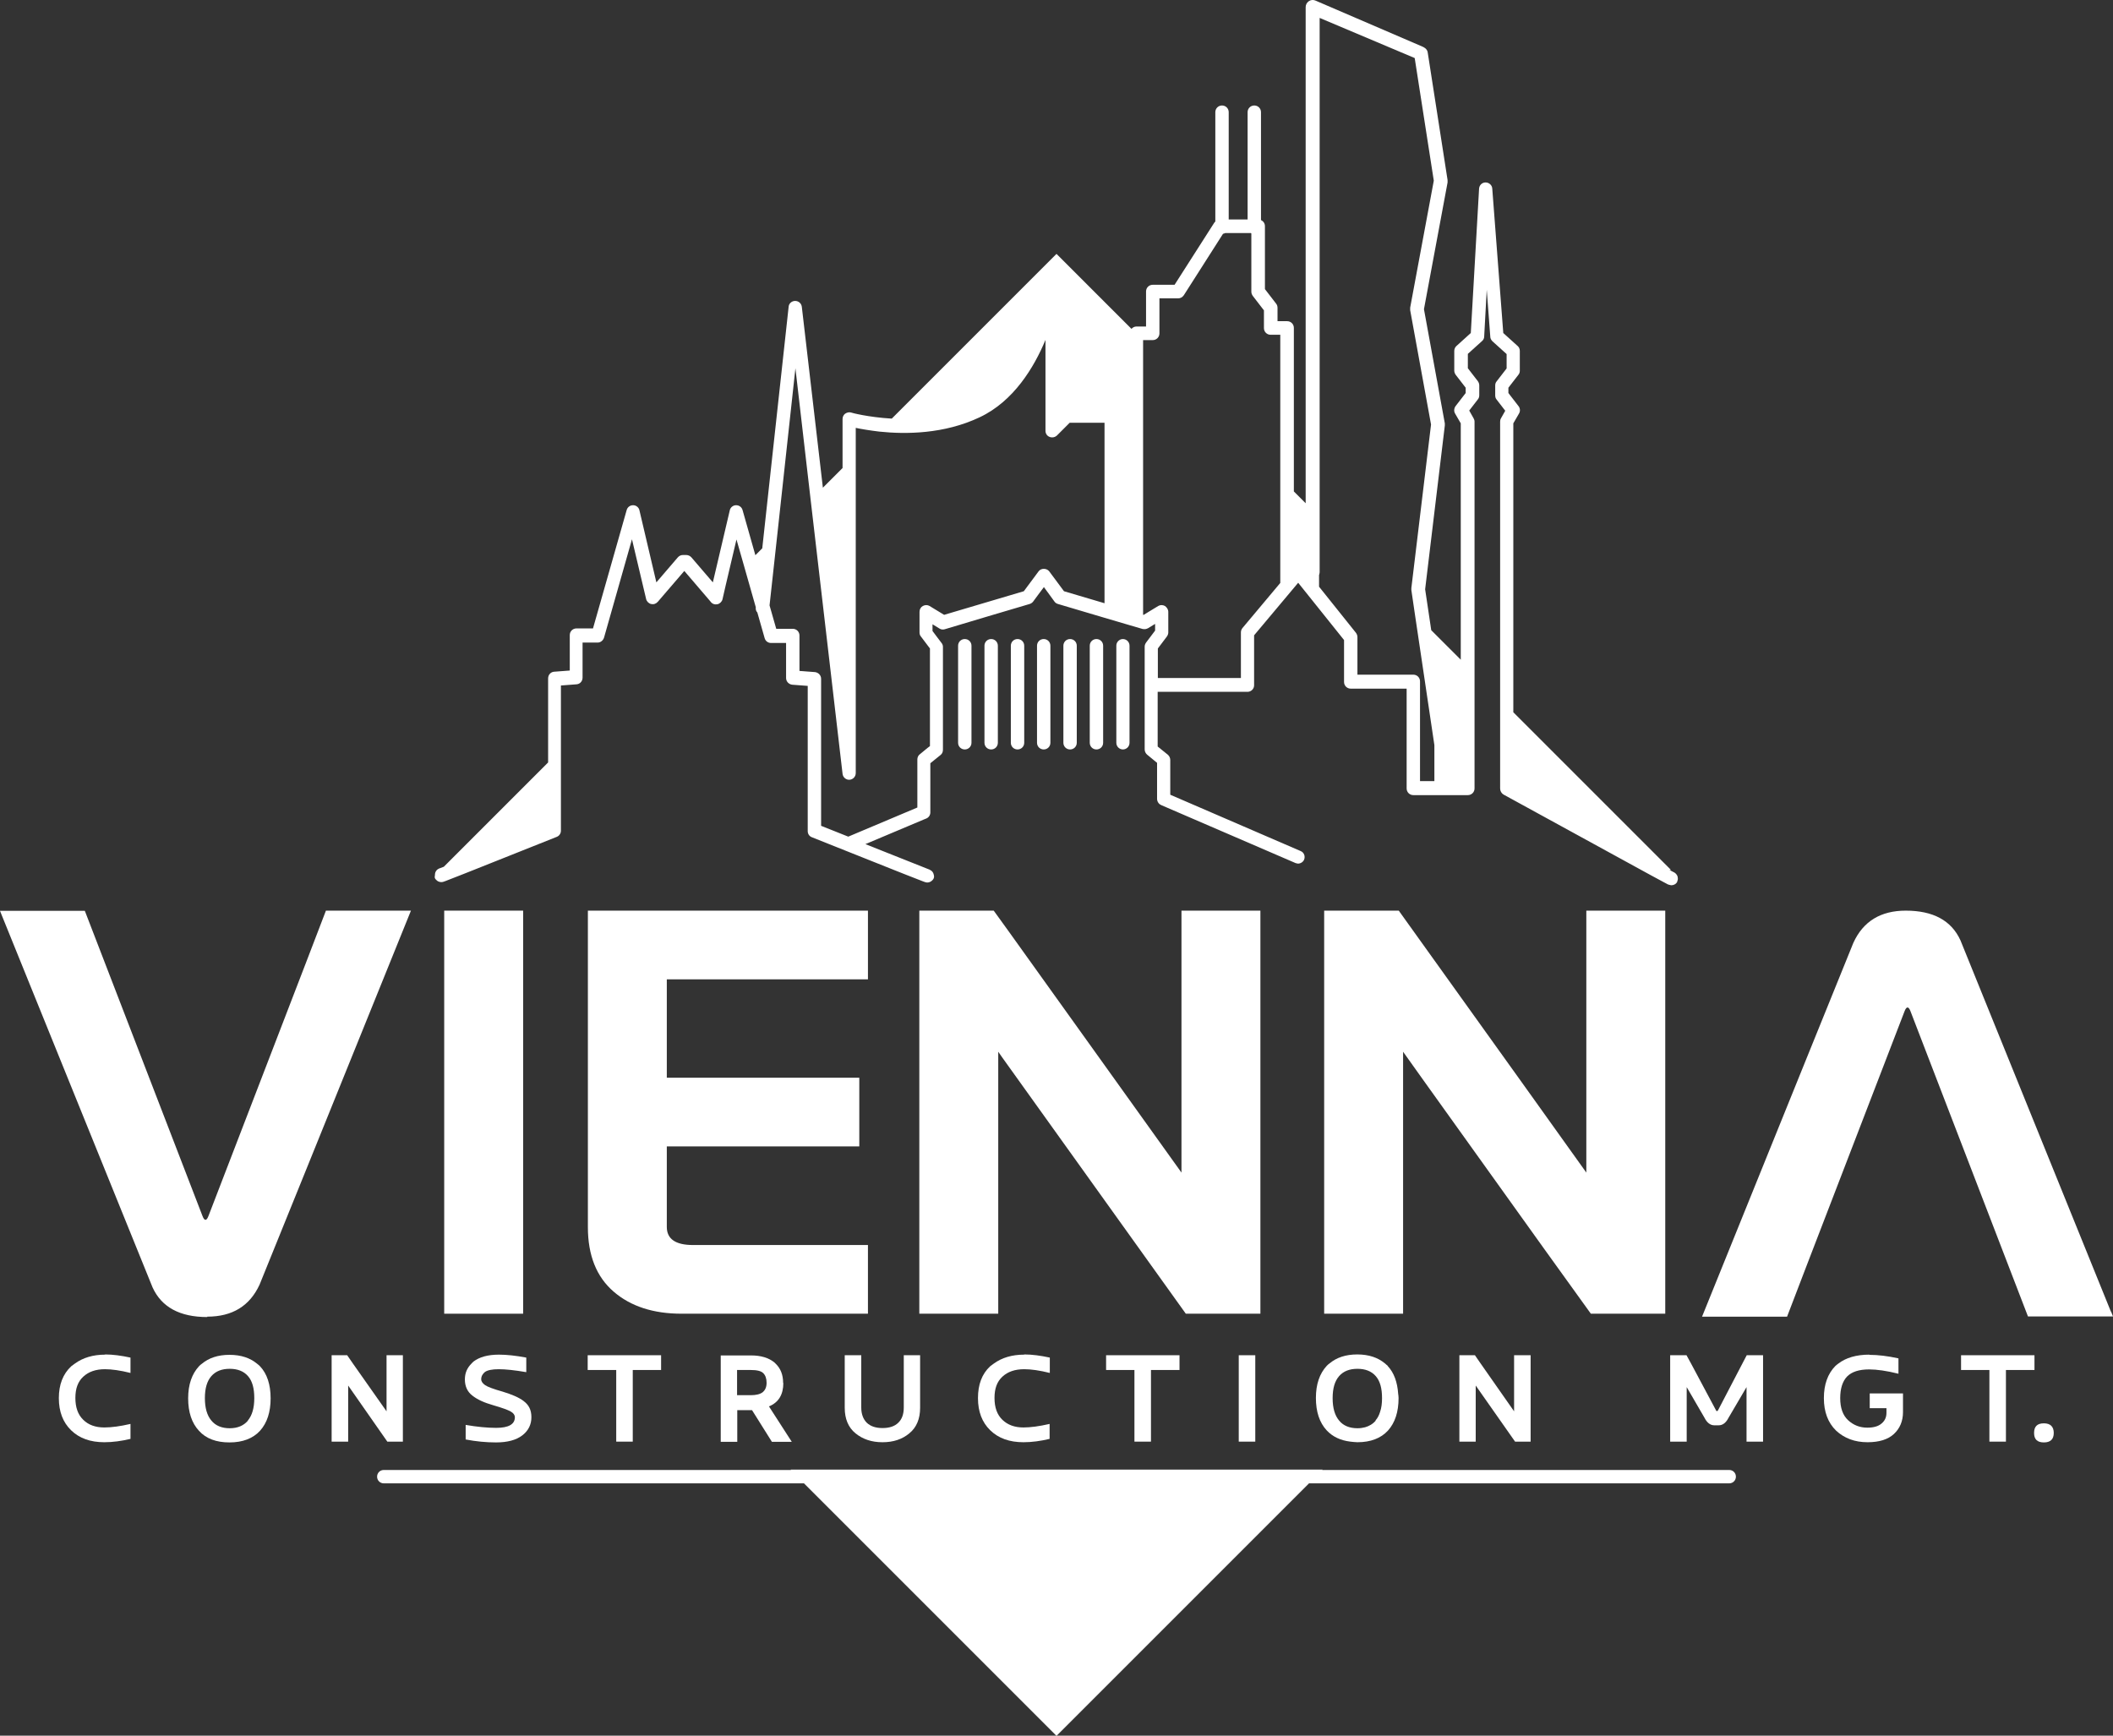 <?xml version="1.0" encoding="UTF-8"?>
<svg id="Ebene_1" data-name="Ebene 1" xmlns="http://www.w3.org/2000/svg" xmlns:xlink="http://www.w3.org/1999/xlink" viewBox="0 0 107.36 88.19">
  <rect x="0" y="0" width="107.36" height="88.19" fill="#333333" stroke="none"/>
  <defs>
    <style>
      .cls-1 {
        fill: none;
      }

      .cls-2 {
        clip-path: url(#clippath);
      }

      .cls-3 {
        fill: #fff;
      }

      .cls-4 {
        clip-path: url(#clippath-1);
      }

      .cls-5 {
        clip-path: url(#clippath-4);
      }

      .cls-6 {
        clip-path: url(#clippath-3);
      }

      .cls-7 {
        clip-path: url(#clippath-2);
      }

      .cls-8 {
        clip-path: url(#clippath-7);
      }

      .cls-9 {
        clip-path: url(#clippath-6);
      }

      .cls-10 {
        clip-path: url(#clippath-5);
      }
    </style>
    <clipPath id="clippath">
      <rect class="cls-1" width="107.36" height="88.19"/>
    </clipPath>
    <clipPath id="clippath-1">
      <rect class="cls-1" width="107.36" height="88.19"/>
    </clipPath>
    <clipPath id="clippath-2">
      <rect class="cls-1" width="107.36" height="88.19"/>
    </clipPath>
    <clipPath id="clippath-3">
      <rect class="cls-1" width="107.36" height="88.19"/>
    </clipPath>
    <clipPath id="clippath-4">
      <rect class="cls-1" width="107.36" height="88.19"/>
    </clipPath>
    <clipPath id="clippath-5">
      <rect class="cls-1" width="107.36" height="88.19"/>
    </clipPath>
    <clipPath id="clippath-6">
      <rect class="cls-1" width="107.36" height="88.19"/>
    </clipPath>
    <clipPath id="clippath-7">
      <rect class="cls-1" width="107.36" height="88.19"/>
    </clipPath>
  </defs>
  <g class="cls-2">
    <path class="cls-3" d="m40.18,74.69h-20.68c-.19,0-.34.15-.34.34s.15.34.34.34h21.35l12.83,12.83,12.83-12.83h21.35c.19,0,.34-.15.34-.34s-.15-.34-.34-.34h-20.68l.02-.02h-27.03l.02.02Z"/>
    <path class="cls-3" d="m10.53,66.9c1.27,0,2.16-.54,2.66-1.63l2.37-5.85,5.32-13.15h-4.32l-1,2.61-4.97,12.91c-.05.13-.1.19-.15.19s-.1-.06-.15-.19l-5.98-15.51H0l.1.25,7.65,18.88c.46,1.01,1.39,1.51,2.78,1.51"/>
  </g>
  <polygon class="cls-3" points="22.57 56.09 22.57 57.08 22.57 66.75 26.58 66.75 26.58 61.09 26.58 52.09 26.58 49.03 26.58 46.27 23.82 46.27 22.57 46.27 22.57 56.09"/>
  <g class="cls-4">
    <path class="cls-3" d="m33.88,62.35v-4.1h9.78v-3.49h-9.78v-5h10.22v-3.49h-14.23v16.08c0,1.44.44,2.53,1.31,3.28.87.75,2.02,1.12,3.45,1.12h9.47v-3.49h-8.89c-.89,0-1.33-.31-1.33-.92"/>
  </g>
  <polygon class="cls-3" points="46.71 47.58 46.71 53.53 46.71 66.75 50.72 66.75 50.72 53.73 50.72 53.44 50.93 53.74 60.25 66.75 64.04 66.75 64.04 54.57 64.04 46.55 64.04 46.27 60.03 46.27 60.03 46.81 60.03 54.31 60.03 59.58 56.07 54.05 51.27 47.35 50.49 46.27 46.71 46.27 46.71 47.58"/>
  <polygon class="cls-3" points="80.6 46.27 80.6 55.16 80.6 59.58 77.44 55.16 71.07 46.27 68.73 46.27 67.28 46.27 67.28 46.35 67.28 54.76 67.28 66.75 71.29 66.75 71.29 54.97 71.29 53.44 72.41 55.01 78.44 63.43 80.83 66.75 84.61 66.75 84.61 57.26 84.61 55.92 84.61 46.27 83.54 46.27 82.7 46.27 80.6 46.27"/>
  <g class="cls-7">
    <path class="cls-3" d="m107.26,66.66l-7.65-18.88c-.46-1.01-1.39-1.51-2.78-1.51-1.27,0-2.16.54-2.66,1.63l-2.37,5.85-5.32,13.15h4.32l1-2.61,4.97-12.91c.05-.13.1-.19.15-.19s.1.06.15.19l5.97,15.51h4.32l-.1-.25Z"/>
    <path class="cls-3" d="m5.35,68.83c-.63,0-1.14.16-1.54.45-.06.05-.13.09-.19.14-.42.39-.63.93-.63,1.62s.21,1.23.62,1.63c.42.41.98.61,1.69.61.43,0,.87-.06,1.33-.17v-.76c-.52.12-.96.18-1.33.18-.45,0-.81-.13-1.07-.39-.27-.26-.4-.63-.4-1.11s.13-.83.4-1.08c.27-.25.63-.38,1.1-.38.35,0,.78.06,1.3.19v-.78c-.46-.1-.9-.16-1.3-.16"/>
    <path class="cls-3" d="m12.6,72.18c-.22.26-.53.39-.93.39s-.72-.13-.93-.39c-.22-.26-.33-.64-.33-1.14s.11-.87.33-1.12c.22-.25.53-.37.93-.37s.71.12.93.37c.22.25.32.62.32,1.12s-.11.88-.33,1.14m-2.33-2.89c-.05.04-.11.08-.15.13-.36.39-.55.93-.55,1.63s.18,1.25.55,1.65c.36.4.88.59,1.55.59s1.19-.2,1.55-.59c.36-.4.54-.95.54-1.65s-.18-1.25-.54-1.63c-.05-.05-.1-.09-.15-.13-.35-.29-.81-.45-1.4-.45s-1.05.16-1.4.45"/>
  </g>
  <polygon class="cls-3" points="19.64 68.86 19.64 69.28 19.64 71.71 17.93 69.28 17.64 68.86 16.85 68.86 16.85 69.28 16.85 73.25 17.69 73.25 17.69 70.4 19.68 73.25 20.47 73.25 20.47 69.28 20.47 68.86 19.64 68.86"/>
  <g class="cls-6">
    <path class="cls-3" d="m26.61,71.19c-.25-.19-.61-.34-1.07-.48-.46-.13-.76-.24-.89-.33-.13-.09-.2-.19-.2-.3,0-.15.07-.27.19-.37.13-.09.36-.14.7-.14.35,0,.82.05,1.4.15v-.74c-.53-.1-.99-.15-1.39-.15-.56,0-.99.12-1.29.35-.04.03-.07.07-.11.11-.22.22-.33.48-.33.8,0,.35.13.63.38.82.25.2.6.36,1.06.49.45.13.75.24.89.32.14.08.21.18.21.29,0,.36-.32.54-.95.54-.45,0-.97-.05-1.55-.15v.74c.52.1,1.04.15,1.54.15.58,0,1.03-.12,1.34-.36.31-.24.46-.55.46-.92s-.13-.62-.38-.81"/>
  </g>
  <polygon class="cls-3" points="29.86 68.86 29.86 69.28 29.86 69.61 31.31 69.61 31.31 73.25 32.15 73.25 32.15 69.61 33.59 69.61 33.59 69.28 33.59 68.86 29.86 68.86"/>
  <g class="cls-5">
    <path class="cls-3" d="m38.75,70.74c-.13.1-.33.15-.6.15h-.7v-1.28h.7c.31,0,.52.05.63.16.11.11.17.27.17.49s-.07.37-.2.48m1.04-.47c0-.42-.13-.74-.38-.98-.02-.02-.04-.04-.06-.06-.29-.24-.69-.36-1.19-.36h-1.54v4.39h.84v-1.61h.75l1.01,1.61h1.01l-1.16-1.8c.49-.2.73-.6.73-1.19"/>
    <path class="cls-3" d="m45.92,68.86v2.66c0,.33-.09.59-.28.77-.18.18-.45.27-.8.27s-.61-.09-.8-.27c-.18-.18-.28-.44-.28-.77v-2.66h-.84v2.67c0,.56.18,1,.55,1.3.37.3.82.45,1.37.45s1-.15,1.36-.45c.37-.3.55-.74.55-1.3v-2.67h-.84Z"/>
    <path class="cls-3" d="m52.04,68.83c-.63,0-1.14.16-1.54.45-.06.05-.13.09-.19.14-.42.39-.62.93-.62,1.62s.21,1.23.62,1.63c.42.41.98.61,1.69.61.43,0,.87-.06,1.33-.17v-.76c-.52.12-.97.18-1.33.18-.45,0-.8-.13-1.07-.39-.27-.26-.4-.63-.4-1.11s.13-.83.4-1.08c.27-.25.63-.38,1.11-.38.35,0,.78.06,1.3.19v-.78c-.46-.1-.9-.16-1.3-.16"/>
  </g>
  <polygon class="cls-3" points="56.2 68.86 56.2 69.28 56.2 69.61 57.64 69.61 57.64 73.25 58.48 73.25 58.48 69.61 59.93 69.61 59.93 69.28 59.93 68.86 56.2 68.86"/>
  <polygon class="cls-3" points="62.94 68.86 62.94 69.28 62.94 73.25 63.78 73.25 63.78 69.28 63.78 68.86 62.94 68.86"/>
  <g class="cls-10">
    <path class="cls-3" d="m69.9,72.18c-.14.17-.33.28-.54.34-.12.03-.24.05-.39.05-.4,0-.72-.13-.93-.39-.22-.26-.33-.64-.33-1.14s.11-.87.33-1.12c.22-.25.53-.37.93-.37s.71.12.93.37c.22.25.32.62.32,1.12,0,.27-.03.5-.1.7-.05.17-.13.32-.23.43m.62-2.77s-.1-.09-.15-.13c-.35-.29-.81-.45-1.4-.45s-1.05.16-1.4.45c-.05.04-.11.08-.15.13-.36.39-.55.93-.55,1.63s.18,1.25.55,1.65c.3.32.7.51,1.2.57.12.01.23.03.36.03.67,0,1.19-.2,1.55-.59.36-.4.54-.95.54-1.65,0-.08-.01-.15-.02-.22-.04-.59-.21-1.07-.53-1.41"/>
  </g>
  <polygon class="cls-3" points="76.93 68.86 76.93 69.28 76.93 71.71 75.23 69.28 74.94 68.86 74.15 68.86 74.15 69.28 74.15 73.25 74.98 73.25 74.98 70.4 76.98 73.25 77.77 73.25 77.77 69.28 77.77 68.86 76.93 68.86"/>
  <g class="cls-9">
    <path class="cls-3" d="m88.75,68.86l-.22.42-1.24,2.38s-.03.04-.05.04-.04-.01-.05-.04l-1.27-2.38-.23-.42h-.83v4.39h.84v-2.77l.9,1.55c.13.26.3.39.5.39h.23c.2,0,.37-.13.5-.39l.91-1.55v2.77h.84v-4.39h-.83Z"/>
    <path class="cls-3" d="m94.99,68.83c-.68,0-1.2.16-1.58.45-.05.04-.11.08-.16.13-.38.39-.58.93-.58,1.63s.21,1.25.62,1.65c.42.39.95.59,1.6.59.59,0,1.04-.14,1.34-.42s.46-.65.46-1.11v-.95h-1.69v.75h.85v.23c0,.23-.08.41-.25.55-.16.14-.4.21-.72.21-.39,0-.71-.13-.98-.38-.27-.25-.4-.63-.4-1.12s.12-.86.35-1.1c.24-.24.61-.36,1.12-.36.39,0,.89.07,1.49.22v-.78c-.54-.12-1.04-.18-1.49-.18"/>
  </g>
  <polygon class="cls-3" points="99.64 68.86 99.64 69.28 99.64 69.61 101.08 69.61 101.08 73.25 101.92 73.25 101.92 69.61 103.37 69.61 103.37 69.28 103.37 68.86 99.64 68.86"/>
  <g class="cls-8">
    <path class="cls-3" d="m103.85,72.32c-.34,0-.5.16-.5.49s.17.48.5.48.5-.16.5-.48-.17-.49-.5-.49"/>
    <path class="cls-3" d="m49.02,38.08c.19,0,.34-.15.34-.34v-4.93c0-.19-.15-.34-.34-.34s-.34.15-.34.34v4.93c0,.19.15.34.34.34"/>
    <path class="cls-3" d="m50.36,38.08c.19,0,.34-.15.34-.34v-4.93c0-.19-.15-.34-.34-.34s-.34.15-.34.34v4.93c0,.19.15.34.34.34"/>
    <path class="cls-3" d="m51.7,38.08c.19,0,.34-.15.34-.34v-4.93c0-.19-.15-.34-.34-.34s-.34.15-.34.34v4.93c0,.19.15.34.34.34"/>
    <path class="cls-3" d="m53.03,38.08c.19,0,.34-.15.34-.34v-4.93c0-.19-.15-.34-.34-.34s-.34.15-.34.34v4.93c0,.19.15.34.34.34"/>
    <path class="cls-3" d="m54.37,38.08c.19,0,.34-.15.34-.34v-4.93c0-.19-.15-.34-.34-.34s-.34.15-.34.34v4.93c0,.19.15.34.34.34"/>
    <path class="cls-3" d="m55.71,38.08c.19,0,.34-.15.34-.34v-4.93c0-.19-.15-.34-.34-.34s-.34.15-.34.34v4.93c0,.19.15.34.34.34"/>
    <path class="cls-3" d="m57.05,38.08c.19,0,.34-.15.34-.34v-4.93c0-.19-.15-.34-.34-.34-.1,0-.19.05-.25.12-.05.06-.08.13-.08.22v4.93c0,.19.15.34.34.34"/>
    <path class="cls-3" d="m40.41,18.67l.78,6.74,1.62,13.91c.02.18.18.31.35.3.18-.01.32-.16.32-.34v-17.54c.28.06.7.13,1.2.19,1.34.14,3.29.13,5.1-.73,1.72-.81,2.76-2.53,3.34-3.93v4.62c0,.14.08.26.21.31.13.05.27.02.37-.07l.65-.65h1.77v9.17l-2.06-.61-.75-1.01c-.13-.17-.42-.17-.54,0l-.75,1.01-4.05,1.2-.74-.45c-.1-.06-.23-.06-.34,0-.11.06-.17.17-.17.3v1.05c0,.07.02.14.07.2l.46.61v4.96l-.12.09-.4.33c-.08.06-.12.16-.12.26v2.44l-3.51,1.48-1.38-.55v-7.47c0-.18-.14-.32-.31-.34l-.79-.06v-1.8c0-.19-.15-.34-.34-.34h-.84l-.34-1.19.4-3.65.92-8.45Zm17.67-1.39h.49c.19,0,.34-.15.34-.34v-1.78h.95c.12,0,.22-.06.29-.16l1.99-3.12s.09-.02.12-.04h1.29s.02.02.03.02v2.96c0,.08.03.15.07.21l.57.74v.9c0,.19.15.34.34.34h.49v12.61l-1.92,2.29c-.05.06-.08.14-.08.22v2.32h-4.22v-1.5l.46-.61c.04-.06.07-.13.07-.2v-1.05c0-.12-.07-.23-.17-.3-.11-.06-.24-.06-.34,0l-.74.45h-.03v-13.96Zm14.81,22.41h-.74v-5.07c0-.19-.15-.34-.34-.34h-2.84v-1.91c0-.08-.03-.15-.07-.21l-1.88-2.35v-.59s.03-.09.03-.15V.91l4.83,2.04.97,6.23-1.2,6.45s0,.09,0,.13l1.06,5.81-1,8.31s0,.06,0,.1l.17,1.16,1,6.72v1.83Zm-50.8,4.82s0,.03,0,.04c0,.02,0,.03,0,.05.02.06.07.11.12.15.04.03.08.05.13.06.02,0,.04.01.07.01.04,0,.08,0,.13-.02l.11-.04.87-.34.58-.23,4.19-1.67c.13-.05.21-.18.21-.31v-7.38l.79-.06c.18-.01.31-.16.31-.34v-1.78h.76c.15,0,.28-.1.33-.25l1.42-5,.72,3.04c.03.12.13.22.25.25.13.03.25-.01.34-.11l1.35-1.57,1.31,1.53.04.05c.08.1.21.14.34.11.12-.03.22-.13.25-.25l.16-.7.55-2.34.4,1.4.58,2.04v.02c-.01.1.02.19.08.25l.37,1.3c.04.15.17.25.33.25h.76v1.78c0,.18.14.32.31.34l.79.06v7.38c0,.14.08.26.21.31l4.19,1.67.58.23.87.34.11.04c.11.04.22.02.31-.04.05-.04.1-.08.13-.15.03-.07.02-.13,0-.2-.02-.1-.09-.19-.19-.23,0,0,0,0-.01-.01l-3.27-1.3,2.99-1.26.1-.04c.13-.05.21-.18.21-.31v-2.5l.52-.42c.08-.06.12-.16.12-.26v-5.23c0-.07-.02-.14-.07-.2l-.22-.29-.24-.32v-.34l.36.22c.08.05.18.06.27.03l2.14-.64,2.16-.64c.07-.02.13-.06.18-.12l.28-.38.27-.36.3.41.24.33c.04.06.11.1.18.12l2.36.7.68.2.61.18.65.19s.02,0,.02,0c.09.02.17,0,.25-.04l.36-.22v.34l-.46.61c-.04.06-.07.13-.07.2v5.23c0,.1.05.2.12.26l.51.42v1.83c0,.13.08.26.2.31l.04.02,6.79,2.93s.09.03.13.03c.13,0,.26-.08.31-.2.07-.17,0-.37-.18-.44l-6.62-2.86v-1.77c0-.1-.05-.2-.12-.26l-.52-.42v-2.78h4.56s.02,0,.04,0c.17-.02.3-.16.3-.33v-2.54l2.24-2.67,2.33,2.91v2.13c0,.19.15.34.34.34h2.84v5.07c0,.19.15.34.34.34h2.77c.19,0,.34-.15.34-.34v-18.64c0-.06-.02-.12-.05-.17l-.22-.39.44-.57c.05-.06.07-.13.07-.21v-.5c0-.08-.03-.15-.07-.21l-.51-.66v-.73l.72-.65c.07-.06.11-.14.11-.23l.13-2.38.18,2.39c0,.09.05.17.11.23l.72.65v.73l-.51.66c-.05.06-.07.13-.07.21v.5c0,.08.02.15.07.21l.44.57-.22.39c-.03.05-.04.11-.04.17v18.64c0,.12.07.24.17.3l7.03,3.85.42.23.63.34.28.15s.07.02.11.03c.02,0,.04.01.06.01.12,0,.24-.06.3-.18,0,0,0-.01,0-.02.03-.07.04-.14.02-.21,0-.02,0-.03-.01-.05-.01-.03-.03-.07-.05-.09-.03-.04-.06-.07-.11-.1l-.08-.04-.17-.09h.08l-8.01-8.01v-14.68l.29-.5c.07-.12.06-.27-.03-.38l-.51-.66v-.27l.51-.66c.05-.06.07-.13.07-.21v-1c0-.1-.04-.19-.11-.25l-.73-.66-.56-7.34c-.01-.18-.17-.31-.34-.31-.18,0-.32.14-.33.32l-.42,7.33-.73.66c-.07.06-.11.16-.11.25v1c0,.08.03.15.07.21l.51.66v.27l-.51.66c-.08.11-.1.26-.03.38l.29.5v12.01l-1.5-1.5-.31-2.08,1-8.32s0-.07,0-.11l-1.06-5.8,1.2-6.44s0-.08,0-.12l-1.01-6.49c-.01-.09-.07-.17-.15-.23h0s-.01,0-.01,0c-.01,0-.02-.02-.04-.03-.01,0-.03-.01-.04-.02L66.84.03c-.11-.05-.24-.04-.34.03-.1.07-.16.18-.16.3v25.21l-.6-.6v-8.31c0-.19-.15-.34-.34-.34h-.49v-.68c0-.07-.02-.15-.07-.21l-.57-.74v-3.2c0-.14-.08-.25-.2-.31v-5.48c0-.19-.15-.34-.34-.34s-.34.15-.34.34v5.45h-.96v-5.45c0-.19-.15-.34-.34-.34s-.34.15-.34.34v5.56s-.04.03-.05.05l-2.02,3.16h-1.11c-.19,0-.34.15-.34.34v1.78h-.49c-.1,0-.19.05-.25.12l-3.81-3.81-8.37,8.37c-1.2-.07-2.06-.3-2.07-.31-.1-.03-.21,0-.3.06-.08.06-.13.16-.13.27v2.49l-1,1-1.07-9.19c-.02-.17-.16-.3-.34-.3h0c-.17,0-.32.13-.33.3l-1.34,12.27-.35.35-.65-2.29c-.04-.15-.17-.25-.33-.25-.15,0-.29.11-.32.26l-.86,3.66-1.09-1.27c-.06-.07-.16-.12-.26-.12h-.17c-.1,0-.19.04-.26.12l-1.09,1.27-.86-3.66c-.03-.15-.17-.26-.32-.26-.16,0-.29.1-.33.25l-1.71,6.01h-.84c-.19,0-.34.15-.34.34v1.8l-.79.06c-.18.01-.31.16-.31.34v4.27l-5.3,5.3-.24.09s-.01,0-.02.01c-.13.06-.2.2-.19.34"/>
  </g>
</svg>
